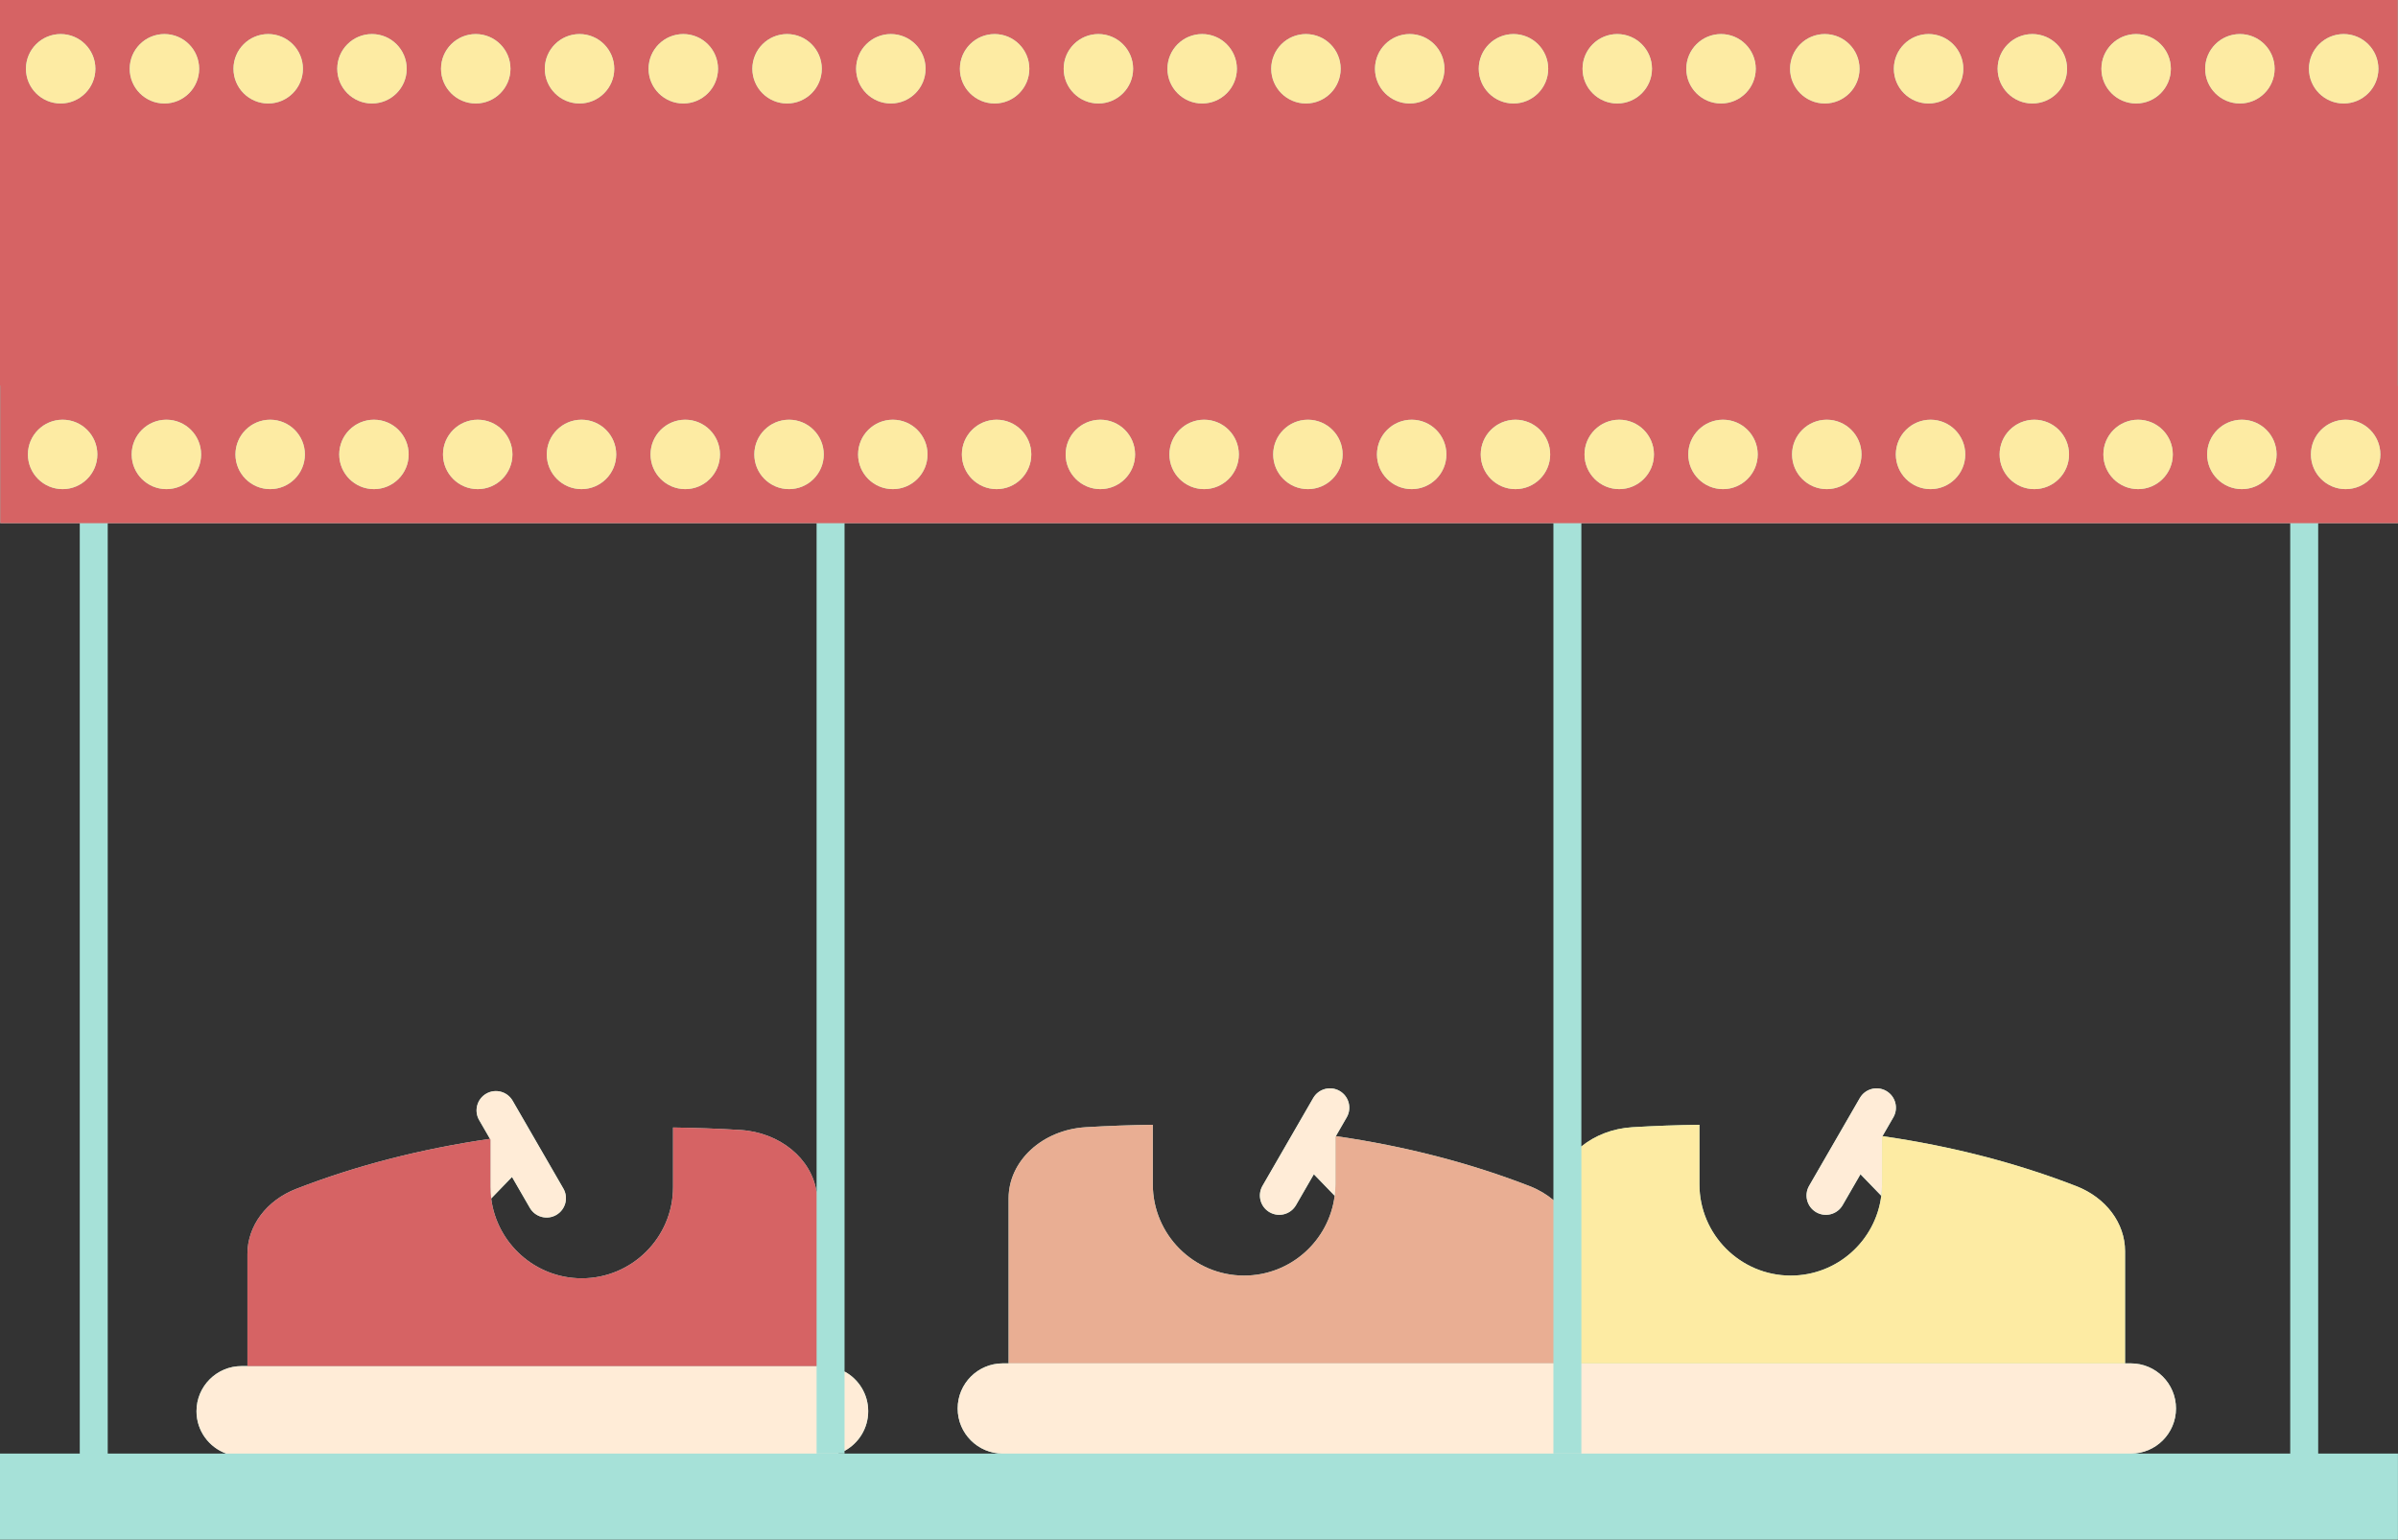 <?xml version="1.0" encoding="UTF-8" standalone="no"?><svg xmlns="http://www.w3.org/2000/svg" xmlns:xlink="http://www.w3.org/1999/xlink" fill="#000000" height="490.9" preserveAspectRatio="xMidYMid meet" version="1" viewBox="0.0 0.0 764.2 490.9" width="764.2" zoomAndPan="magnify"><rect x="0.0" y="0.0" width="764.2" height="490.9" fill="#333333" stroke="none"/><g id="change1_1"><path d="M738.766,463.378v-0.055V166.785h25.419v-43.847h-0.078V43.847V0H0v43.847v79.092h0.078v43.847h25.341v296.538 v0.055H0v27.471h764.186v-27.471H738.766z M260.231,380.02c-1.562-10.634-11.667-19.058-24.393-19.819 c-7.242-0.433-14.355-0.688-21.348-0.777v18.98c0,16.043-13.053,29.096-29.096,29.096c-14.806,0-27.056-11.12-28.859-25.445 l6.634-6.862l5.69,9.856c1.701,2.947,5.47,3.957,8.417,2.255c2.947-1.702,3.957-5.47,2.255-8.417l-16.162-27.993 c-1.702-2.947-5.47-3.957-8.417-2.255v0c-2.947,1.702-3.957,5.47-2.255,8.417l3.458,5.989c-22.11,3.213-42.698,8.531-61.773,15.943 c-9.459,3.676-15.531,11.792-15.531,20.727v35.767H77c-7.942,0-14.381,6.438-14.381,14.381c0,6.226,3.964,11.513,9.5,13.513H34.373 l-0.043-0.055V166.785h225.901V380.02z M319.571,463.378h-52.391c0.05-0.018,0.1-0.036,0.15-0.055h1.813v-0.808 c4.489-2.433,7.537-7.186,7.537-12.651c0-5.465-3.048-10.217-7.537-12.651v-270.43h225.901v215.783 c-2.163-1.818-4.702-3.337-7.556-4.446c-19.075-7.412-39.663-12.731-61.773-15.944l3.458-5.989c1.702-2.947,0.692-6.715-2.255-8.417 h0c-2.947-1.702-6.716-0.692-8.417,2.255l-16.162,27.993c-1.701,2.947-0.692,6.715,2.255,8.417c2.947,1.702,6.715,0.692,8.417-2.255 l5.69-9.856l6.634,6.862c-1.803,14.325-14.052,25.445-28.859,25.445c-16.043,0-29.096-13.053-29.096-29.096v-18.98 c-6.994,0.089-14.107,0.344-21.349,0.777c-13.854,0.828-24.609,10.736-24.609,22.693v52.59v0h-1.851 c-7.942,0-14.381,6.439-14.381,14.381v0C305.19,456.94,311.628,463.378,319.571,463.378z M679.068,434.617h-1.851v0v-35.767 c0-8.936-6.072-17.052-15.531-20.727c-19.075-7.412-39.663-12.731-61.773-15.944l3.458-5.989c1.701-2.947,0.692-6.715-2.255-8.417 s-6.716-0.692-8.417,2.255l-16.162,27.993c-1.702,2.947-0.692,6.715,2.255,8.417l0,0c2.947,1.702,6.716,0.692,8.417-2.255 l5.69-9.856l6.634,6.862c-1.803,14.325-14.052,25.445-28.859,25.445c-16.043,0-29.096-13.053-29.096-29.096v-18.98 c-6.994,0.089-14.107,0.344-21.349,0.777c-6.311,0.377-11.974,2.643-16.276,6.124V166.785h225.901v296.538v0.055h-50.787 c7.942,0,14.381-6.438,14.381-14.381v0C693.449,441.055,687.011,434.617,679.068,434.617z" fill="#a6e1d8"/></g><g><g id="change2_1"><path d="M495.043,382.568v52.049H321.421v-52.59c0-11.957,10.756-21.865,24.609-22.693 c7.242-0.433,14.355-0.688,21.349-0.777v18.98c0,16.043,13.053,29.096,29.096,29.096c14.806,0,27.056-11.12,28.859-25.445 c0.151-1.197,0.237-2.414,0.237-3.651v-15.112l0.143-0.247c22.11,3.213,42.698,8.531,61.773,15.944 C490.341,379.231,492.88,380.75,495.043,382.568z" fill="#e9ae93"/></g><g id="change3_1"><path d="M260.231,463.323h7.098c-0.05,0.019-0.1,0.037-0.15,0.055H72.12c-5.536-2.001-9.5-7.287-9.5-13.513 c0-7.942,6.438-14.381,14.381-14.381h1.851h181.38V463.323z M269.142,437.214v25.301c4.489-2.433,7.537-7.186,7.537-12.651 C276.68,444.4,273.631,439.648,269.142,437.214z M156.155,363.046l0.143,0.247v15.112c0,1.237,0.087,2.454,0.237,3.651l6.634-6.862 l5.69,9.856c1.701,2.947,5.47,3.957,8.417,2.255c2.947-1.702,3.957-5.47,2.255-8.417l-16.162-27.993 c-1.702-2.947-5.47-3.957-8.417-2.255v0c-2.947,1.702-3.957,5.47-2.255,8.417L156.155,363.046z M679.068,434.617H504.869h-0.915 v28.707h-8.911v-28.707h-1.273H319.571c-7.942,0-14.381,6.439-14.381,14.381v0c0,7.942,6.439,14.381,14.381,14.381H493.77h11.099 h174.199c7.942,0,14.381-6.438,14.381-14.381v0C693.449,441.055,687.011,434.617,679.068,434.617z M578.793,386.438 L578.793,386.438c2.947,1.702,6.716,0.692,8.417-2.255l5.69-9.856l6.634,6.862c0.151-1.197,0.237-2.414,0.237-3.651v-15.112 l0.143-0.247l3.458-5.989c1.701-2.947,0.692-6.715-2.255-8.417s-6.716-0.692-8.417,2.255l-16.162,27.993 C574.836,380.968,575.846,384.736,578.793,386.438z M404.594,386.438c2.947,1.702,6.715,0.692,8.417-2.255l5.69-9.856l6.634,6.862 c0.151-1.197,0.237-2.414,0.237-3.651v-15.112l0.143-0.247l3.458-5.989c1.702-2.947,0.692-6.715-2.255-8.417h0 c-2.947-1.702-6.716-0.692-8.417,2.255l-16.162,27.993C400.637,380.968,401.646,384.736,404.594,386.438z" fill="#ffecd7"/></g><g id="change4_1"><path d="M260.231,380.02v55.464H78.851v-35.767c0-8.936,6.072-17.052,15.531-20.727 c19.075-7.412,39.663-12.731,61.773-15.943l0.143,0.247v15.112c0,1.237,0.087,2.454,0.237,3.651 c1.803,14.325,14.052,25.445,28.859,25.445c16.043,0,29.096-13.053,29.096-29.096v-18.98c6.994,0.089,14.107,0.344,21.348,0.777 C248.565,360.962,258.669,369.386,260.231,380.02z M764.186,122.938v43.847H0.078v-43.847H0V43.847V0h764.107v43.847v79.092 H764.186z M735.825,21.923c0,6.109,4.953,11.062,11.062,11.062c6.109,0,11.062-4.953,11.062-11.062s-4.953-11.062-11.062-11.062 C740.778,10.861,735.825,15.814,735.825,21.923z M702.754,21.923c0,6.109,4.953,11.062,11.062,11.062 c6.109,0,11.062-4.953,11.062-11.062s-4.953-11.062-11.062-11.062C707.707,10.861,702.754,15.814,702.754,21.923z M669.684,21.923 c0,6.109,4.953,11.062,11.062,11.062s11.062-4.953,11.062-11.062s-4.953-11.062-11.062-11.062S669.684,15.814,669.684,21.923z M636.613,21.923c0,6.109,4.953,11.062,11.062,11.062c6.109,0,11.062-4.953,11.062-11.062s-4.953-11.062-11.062-11.062 C641.566,10.861,636.613,15.814,636.613,21.923z M603.542,21.923c0,6.109,4.953,11.062,11.062,11.062 c6.109,0,11.062-4.953,11.062-11.062s-4.953-11.062-11.062-11.062C608.495,10.861,603.542,15.814,603.542,21.923z M570.471,21.923 c0,6.109,4.953,11.062,11.062,11.062s11.062-4.953,11.062-11.062s-4.953-11.062-11.062-11.062S570.471,15.814,570.471,21.923z M537.401,21.923c0,6.109,4.953,11.062,11.062,11.062c6.109,0,11.062-4.953,11.062-11.062s-4.953-11.062-11.062-11.062 C542.353,10.861,537.401,15.814,537.401,21.923z M504.33,21.923c0,6.109,4.953,11.062,11.062,11.062 c6.109,0,11.062-4.953,11.062-11.062s-4.953-11.062-11.062-11.062C509.283,10.861,504.33,15.814,504.33,21.923z M471.259,21.923 c0,6.109,4.953,11.062,11.062,11.062c6.109,0,11.062-4.953,11.062-11.062s-4.953-11.062-11.062-11.062 C476.212,10.861,471.259,15.814,471.259,21.923z M438.188,21.923c0,6.109,4.953,11.062,11.062,11.062 c6.109,0,11.062-4.953,11.062-11.062s-4.953-11.062-11.062-11.062C443.141,10.861,438.188,15.814,438.188,21.923z M405.118,21.923 c0,6.109,4.953,11.062,11.062,11.062c6.109,0,11.062-4.953,11.062-11.062s-4.953-11.062-11.062-11.062 C410.07,10.861,405.118,15.814,405.118,21.923z M372.047,21.923c0,6.109,4.953,11.062,11.062,11.062 c6.109,0,11.062-4.953,11.062-11.062s-4.953-11.062-11.062-11.062C377,10.861,372.047,15.814,372.047,21.923z M338.976,21.923 c0,6.109,4.953,11.062,11.062,11.062c6.109,0,11.062-4.953,11.062-11.062s-4.953-11.062-11.062-11.062 C343.929,10.861,338.976,15.814,338.976,21.923z M305.905,21.923c0,6.109,4.953,11.062,11.062,11.062 c6.109,0,11.062-4.953,11.062-11.062s-4.953-11.062-11.062-11.062C310.858,10.861,305.905,15.814,305.905,21.923z M272.835,21.923 c0,6.109,4.953,11.062,11.062,11.062c6.109,0,11.062-4.953,11.062-11.062s-4.953-11.062-11.062-11.062 C277.787,10.861,272.835,15.814,272.835,21.923z M239.764,21.923c0,6.109,4.953,11.062,11.062,11.062 c6.109,0,11.062-4.953,11.062-11.062s-4.953-11.062-11.062-11.062C244.717,10.861,239.764,15.814,239.764,21.923z M206.693,21.923 c0,6.109,4.953,11.062,11.062,11.062c6.109,0,11.062-4.953,11.062-11.062s-4.953-11.062-11.062-11.062 C211.646,10.861,206.693,15.814,206.693,21.923z M173.622,21.923c0,6.109,4.953,11.062,11.062,11.062 c6.109,0,11.062-4.953,11.062-11.062s-4.953-11.062-11.062-11.062C178.575,10.861,173.622,15.814,173.622,21.923z M140.552,21.923 c0,6.109,4.953,11.062,11.062,11.062c6.109,0,11.062-4.953,11.062-11.062s-4.953-11.062-11.062-11.062 C145.504,10.861,140.552,15.814,140.552,21.923z M107.481,21.923c0,6.109,4.953,11.062,11.062,11.062 c6.109,0,11.062-4.953,11.062-11.062s-4.953-11.062-11.062-11.062C112.434,10.861,107.481,15.814,107.481,21.923z M74.41,21.923 c0,6.109,4.953,11.062,11.062,11.062c6.109,0,11.062-4.953,11.062-11.062s-4.953-11.062-11.062-11.062 C79.363,10.861,74.41,15.814,74.41,21.923z M41.339,21.923c0,6.109,4.953,11.062,11.062,11.062c6.109,0,11.062-4.953,11.062-11.062 s-4.953-11.062-11.062-11.062C46.292,10.861,41.339,15.814,41.339,21.923z M8.269,21.923c0,6.109,4.953,11.062,11.062,11.062 s11.062-4.953,11.062-11.062S25.44,10.861,19.331,10.861S8.269,15.814,8.269,21.923z M31.019,144.862 c0-6.109-4.953-11.062-11.062-11.062s-11.062,4.953-11.062,11.062c0,6.109,4.953,11.062,11.062,11.062 S31.019,150.971,31.019,144.862z M64.09,144.862c0-6.109-4.953-11.062-11.062-11.062c-6.109,0-11.062,4.953-11.062,11.062 c0,6.109,4.953,11.062,11.062,11.062C59.137,155.924,64.09,150.971,64.09,144.862z M97.161,144.862 c0-6.109-4.953-11.062-11.062-11.062c-6.109,0-11.062,4.953-11.062,11.062c0,6.109,4.953,11.062,11.062,11.062 C92.208,155.924,97.161,150.971,97.161,144.862z M130.232,144.862c0-6.109-4.953-11.062-11.062-11.062 c-6.109,0-11.062,4.953-11.062,11.062c0,6.109,4.953,11.062,11.062,11.062C125.279,155.924,130.232,150.971,130.232,144.862z M163.302,144.862c0-6.109-4.953-11.062-11.062-11.062c-6.109,0-11.062,4.953-11.062,11.062c0,6.109,4.953,11.062,11.062,11.062 C158.35,155.924,163.302,150.971,163.302,144.862z M196.373,144.862c0-6.109-4.953-11.062-11.062-11.062 c-6.109,0-11.062,4.953-11.062,11.062c0,6.109,4.953,11.062,11.062,11.062C191.42,155.924,196.373,150.971,196.373,144.862z M229.444,144.862c0-6.109-4.953-11.062-11.062-11.062c-6.109,0-11.062,4.953-11.062,11.062c0,6.109,4.953,11.062,11.062,11.062 C224.491,155.924,229.444,150.971,229.444,144.862z M262.515,144.862c0-6.109-4.953-11.062-11.062-11.062 c-6.109,0-11.062,4.953-11.062,11.062c0,6.109,4.953,11.062,11.062,11.062C257.562,155.924,262.515,150.971,262.515,144.862z M295.585,144.862c0-6.109-4.953-11.062-11.062-11.062s-11.062,4.953-11.062,11.062c0,6.109,4.953,11.062,11.062,11.062 S295.585,150.971,295.585,144.862z M328.656,144.862c0-6.109-4.953-11.062-11.062-11.062s-11.062,4.953-11.062,11.062 c0,6.109,4.953,11.062,11.062,11.062S328.656,150.971,328.656,144.862z M361.727,144.862c0-6.109-4.953-11.062-11.062-11.062 c-6.109,0-11.062,4.953-11.062,11.062c0,6.109,4.953,11.062,11.062,11.062C356.774,155.924,361.727,150.971,361.727,144.862z M394.798,144.862c0-6.109-4.953-11.062-11.062-11.062s-11.062,4.953-11.062,11.062c0,6.109,4.953,11.062,11.062,11.062 S394.798,150.971,394.798,144.862z M427.868,144.862c0-6.109-4.953-11.062-11.062-11.062s-11.062,4.953-11.062,11.062 c0,6.109,4.953,11.062,11.062,11.062S427.868,150.971,427.868,144.862z M460.939,144.862c0-6.109-4.953-11.062-11.062-11.062 c-6.109,0-11.062,4.953-11.062,11.062c0,6.109,4.953,11.062,11.062,11.062C455.986,155.924,460.939,150.971,460.939,144.862z M494.01,144.862c0-6.109-4.953-11.062-11.062-11.062c-6.109,0-11.062,4.953-11.062,11.062c0,6.109,4.953,11.062,11.062,11.062 C489.057,155.924,494.01,150.971,494.01,144.862z M527.081,144.862c0-6.109-4.953-11.062-11.062-11.062 s-11.062,4.953-11.062,11.062c0,6.109,4.953,11.062,11.062,11.062S527.081,150.971,527.081,144.862z M560.151,144.862 c0-6.109-4.953-11.062-11.062-11.062c-6.109,0-11.062,4.953-11.062,11.062c0,6.109,4.953,11.062,11.062,11.062 C555.199,155.924,560.151,150.971,560.151,144.862z M593.222,144.862c0-6.109-4.953-11.062-11.062-11.062 c-6.109,0-11.062,4.953-11.062,11.062c0,6.109,4.953,11.062,11.062,11.062C588.269,155.924,593.222,150.971,593.222,144.862z M626.293,144.862c0-6.109-4.953-11.062-11.062-11.062s-11.062,4.953-11.062,11.062c0,6.109,4.953,11.062,11.062,11.062 S626.293,150.971,626.293,144.862z M659.364,144.862c0-6.109-4.953-11.062-11.062-11.062c-6.109,0-11.062,4.953-11.062,11.062 c0,6.109,4.953,11.062,11.062,11.062C654.411,155.924,659.364,150.971,659.364,144.862z M692.434,144.862 c0-6.109-4.953-11.062-11.062-11.062c-6.109,0-11.062,4.953-11.062,11.062c0,6.109,4.953,11.062,11.062,11.062 C687.482,155.924,692.434,150.971,692.434,144.862z M725.505,144.862c0-6.109-4.953-11.062-11.062-11.062 s-11.062,4.953-11.062,11.062c0,6.109,4.953,11.062,11.062,11.062S725.505,150.971,725.505,144.862z M758.576,144.862 c0-6.109-4.953-11.062-11.062-11.062c-6.109,0-11.062,4.953-11.062,11.062c0,6.109,4.953,11.062,11.062,11.062 C753.623,155.924,758.576,150.971,758.576,144.862z" fill="#d66364"/></g><g id="change5_1"><path d="M677.218,398.849v35.767H503.954v-69.159c4.301-3.481,9.965-5.747,16.276-6.124 c7.242-0.433,14.355-0.688,21.349-0.777v18.98c0,16.043,13.053,29.096,29.096,29.096c14.806,0,27.056-11.12,28.859-25.445 c0.151-1.197,0.237-2.414,0.237-3.651v-15.112l0.143-0.247c22.11,3.213,42.698,8.531,61.773,15.944 C671.146,381.798,677.218,389.914,677.218,398.849z M19.331,32.985c6.109,0,11.062-4.953,11.062-11.062S25.44,10.861,19.331,10.861 S8.269,15.814,8.269,21.923S13.221,32.985,19.331,32.985z M52.402,32.985c6.109,0,11.062-4.953,11.062-11.062 s-4.953-11.062-11.062-11.062c-6.109,0-11.062,4.953-11.062,11.062S46.292,32.985,52.402,32.985z M85.472,32.985 c6.109,0,11.062-4.953,11.062-11.062s-4.953-11.062-11.062-11.062c-6.109,0-11.062,4.953-11.062,11.062 S79.363,32.985,85.472,32.985z M118.543,32.985c6.109,0,11.062-4.953,11.062-11.062s-4.953-11.062-11.062-11.062 c-6.109,0-11.062,4.953-11.062,11.062S112.434,32.985,118.543,32.985z M151.614,32.985c6.109,0,11.062-4.953,11.062-11.062 s-4.953-11.062-11.062-11.062c-6.109,0-11.062,4.953-11.062,11.062S145.504,32.985,151.614,32.985z M184.684,32.985 c6.109,0,11.062-4.953,11.062-11.062s-4.953-11.062-11.062-11.062c-6.109,0-11.062,4.953-11.062,11.062 S178.575,32.985,184.684,32.985z M217.755,32.985c6.109,0,11.062-4.953,11.062-11.062s-4.953-11.062-11.062-11.062 c-6.109,0-11.062,4.953-11.062,11.062S211.646,32.985,217.755,32.985z M250.826,32.985c6.109,0,11.062-4.953,11.062-11.062 s-4.953-11.062-11.062-11.062c-6.109,0-11.062,4.953-11.062,11.062S244.717,32.985,250.826,32.985z M283.897,32.985 c6.109,0,11.062-4.953,11.062-11.062s-4.953-11.062-11.062-11.062c-6.109,0-11.062,4.953-11.062,11.062 S277.787,32.985,283.897,32.985z M316.967,32.985c6.109,0,11.062-4.953,11.062-11.062s-4.953-11.062-11.062-11.062 c-6.109,0-11.062,4.953-11.062,11.062S310.858,32.985,316.967,32.985z M350.038,32.985c6.109,0,11.062-4.953,11.062-11.062 s-4.953-11.062-11.062-11.062c-6.109,0-11.062,4.953-11.062,11.062S343.929,32.985,350.038,32.985z M383.109,32.985 c6.109,0,11.062-4.953,11.062-11.062s-4.953-11.062-11.062-11.062c-6.109,0-11.062,4.953-11.062,11.062S377,32.985,383.109,32.985z M416.18,32.985c6.109,0,11.062-4.953,11.062-11.062s-4.953-11.062-11.062-11.062c-6.109,0-11.062,4.953-11.062,11.062 S410.07,32.985,416.18,32.985z M449.25,32.985c6.109,0,11.062-4.953,11.062-11.062s-4.953-11.062-11.062-11.062 c-6.109,0-11.062,4.953-11.062,11.062S443.141,32.985,449.25,32.985z M482.321,32.985c6.109,0,11.062-4.953,11.062-11.062 s-4.953-11.062-11.062-11.062c-6.109,0-11.062,4.953-11.062,11.062S476.212,32.985,482.321,32.985z M515.392,32.985 c6.109,0,11.062-4.953,11.062-11.062s-4.953-11.062-11.062-11.062c-6.109,0-11.062,4.953-11.062,11.062 S509.283,32.985,515.392,32.985z M548.463,32.985c6.109,0,11.062-4.953,11.062-11.062s-4.953-11.062-11.062-11.062 c-6.109,0-11.062,4.953-11.062,11.062S542.353,32.985,548.463,32.985z M581.534,32.985c6.109,0,11.062-4.953,11.062-11.062 s-4.953-11.062-11.062-11.062s-11.062,4.953-11.062,11.062S575.424,32.985,581.534,32.985z M614.604,32.985 c6.109,0,11.062-4.953,11.062-11.062s-4.953-11.062-11.062-11.062c-6.109,0-11.062,4.953-11.062,11.062 S608.495,32.985,614.604,32.985z M647.675,32.985c6.109,0,11.062-4.953,11.062-11.062s-4.953-11.062-11.062-11.062 c-6.109,0-11.062,4.953-11.062,11.062S641.566,32.985,647.675,32.985z M680.746,32.985c6.109,0,11.062-4.953,11.062-11.062 s-4.953-11.062-11.062-11.062s-11.062,4.953-11.062,11.062S674.636,32.985,680.746,32.985z M713.817,32.985 c6.109,0,11.062-4.953,11.062-11.062s-4.953-11.062-11.062-11.062c-6.109,0-11.062,4.953-11.062,11.062 S707.707,32.985,713.817,32.985z M746.887,32.985c6.109,0,11.062-4.953,11.062-11.062s-4.953-11.062-11.062-11.062 c-6.109,0-11.062,4.953-11.062,11.062S740.778,32.985,746.887,32.985z M19.957,133.8c-6.109,0-11.062,4.953-11.062,11.062 c0,6.109,4.953,11.062,11.062,11.062s11.062-4.953,11.062-11.062C31.019,138.752,26.067,133.8,19.957,133.8z M53.028,133.8 c-6.109,0-11.062,4.953-11.062,11.062c0,6.109,4.953,11.062,11.062,11.062c6.109,0,11.062-4.953,11.062-11.062 C64.09,138.752,59.137,133.8,53.028,133.8z M86.099,133.8c-6.109,0-11.062,4.953-11.062,11.062c0,6.109,4.953,11.062,11.062,11.062 c6.109,0,11.062-4.953,11.062-11.062C97.161,138.752,92.208,133.8,86.099,133.8z M119.17,133.8 c-6.109,0-11.062,4.953-11.062,11.062c0,6.109,4.953,11.062,11.062,11.062c6.109,0,11.062-4.953,11.062-11.062 C130.232,138.752,125.279,133.8,119.17,133.8z M152.24,133.8c-6.109,0-11.062,4.953-11.062,11.062 c0,6.109,4.953,11.062,11.062,11.062c6.109,0,11.062-4.953,11.062-11.062C163.302,138.752,158.35,133.8,152.24,133.8z M185.311,133.8c-6.109,0-11.062,4.953-11.062,11.062c0,6.109,4.953,11.062,11.062,11.062c6.109,0,11.062-4.953,11.062-11.062 C196.373,138.752,191.42,133.8,185.311,133.8z M218.382,133.8c-6.109,0-11.062,4.953-11.062,11.062 c0,6.109,4.953,11.062,11.062,11.062c6.109,0,11.062-4.953,11.062-11.062C229.444,138.752,224.491,133.8,218.382,133.8z M251.453,133.8c-6.109,0-11.062,4.953-11.062,11.062c0,6.109,4.953,11.062,11.062,11.062c6.109,0,11.062-4.953,11.062-11.062 C262.515,138.752,257.562,133.8,251.453,133.8z M284.523,133.8c-6.109,0-11.062,4.953-11.062,11.062 c0,6.109,4.953,11.062,11.062,11.062s11.062-4.953,11.062-11.062C295.585,138.752,290.633,133.8,284.523,133.8z M317.594,133.8 c-6.109,0-11.062,4.953-11.062,11.062c0,6.109,4.953,11.062,11.062,11.062s11.062-4.953,11.062-11.062 C328.656,138.752,323.703,133.8,317.594,133.8z M350.665,133.8c-6.109,0-11.062,4.953-11.062,11.062 c0,6.109,4.953,11.062,11.062,11.062c6.109,0,11.062-4.953,11.062-11.062C361.727,138.752,356.774,133.8,350.665,133.8z M383.736,133.8c-6.109,0-11.062,4.953-11.062,11.062c0,6.109,4.953,11.062,11.062,11.062s11.062-4.953,11.062-11.062 C394.798,138.752,389.845,133.8,383.736,133.8z M416.806,133.8c-6.109,0-11.062,4.953-11.062,11.062 c0,6.109,4.953,11.062,11.062,11.062s11.062-4.953,11.062-11.062C427.868,138.752,422.916,133.8,416.806,133.8z M449.877,133.8 c-6.109,0-11.062,4.953-11.062,11.062c0,6.109,4.953,11.062,11.062,11.062c6.109,0,11.062-4.953,11.062-11.062 C460.939,138.752,455.986,133.8,449.877,133.8z M482.948,133.8c-6.109,0-11.062,4.953-11.062,11.062 c0,6.109,4.953,11.062,11.062,11.062c6.109,0,11.062-4.953,11.062-11.062C494.01,138.752,489.057,133.8,482.948,133.8z M516.018,133.8c-6.109,0-11.062,4.953-11.062,11.062c0,6.109,4.953,11.062,11.062,11.062s11.062-4.953,11.062-11.062 C527.081,138.752,522.128,133.8,516.018,133.8z M549.089,133.8c-6.109,0-11.062,4.953-11.062,11.062 c0,6.109,4.953,11.062,11.062,11.062c6.109,0,11.062-4.953,11.062-11.062C560.151,138.752,555.199,133.8,549.089,133.8z M582.16,133.8c-6.109,0-11.062,4.953-11.062,11.062c0,6.109,4.953,11.062,11.062,11.062c6.109,0,11.062-4.953,11.062-11.062 C593.222,138.752,588.269,133.8,582.16,133.8z M615.231,133.8c-6.109,0-11.062,4.953-11.062,11.062 c0,6.109,4.953,11.062,11.062,11.062s11.062-4.953,11.062-11.062C626.293,138.752,621.34,133.8,615.231,133.8z M648.302,133.8 c-6.109,0-11.062,4.953-11.062,11.062c0,6.109,4.953,11.062,11.062,11.062c6.109,0,11.062-4.953,11.062-11.062 C659.364,138.752,654.411,133.8,648.302,133.8z M681.372,133.8c-6.109,0-11.062,4.953-11.062,11.062 c0,6.109,4.953,11.062,11.062,11.062c6.109,0,11.062-4.953,11.062-11.062C692.434,138.752,687.482,133.8,681.372,133.8z M714.443,133.8c-6.109,0-11.062,4.953-11.062,11.062c0,6.109,4.953,11.062,11.062,11.062s11.062-4.953,11.062-11.062 C725.505,138.752,720.552,133.8,714.443,133.8z M747.514,133.8c-6.109,0-11.062,4.953-11.062,11.062 c0,6.109,4.953,11.062,11.062,11.062c6.109,0,11.062-4.953,11.062-11.062C758.576,138.752,753.623,133.8,747.514,133.8z" fill="#fdeba3"/></g></g></svg>